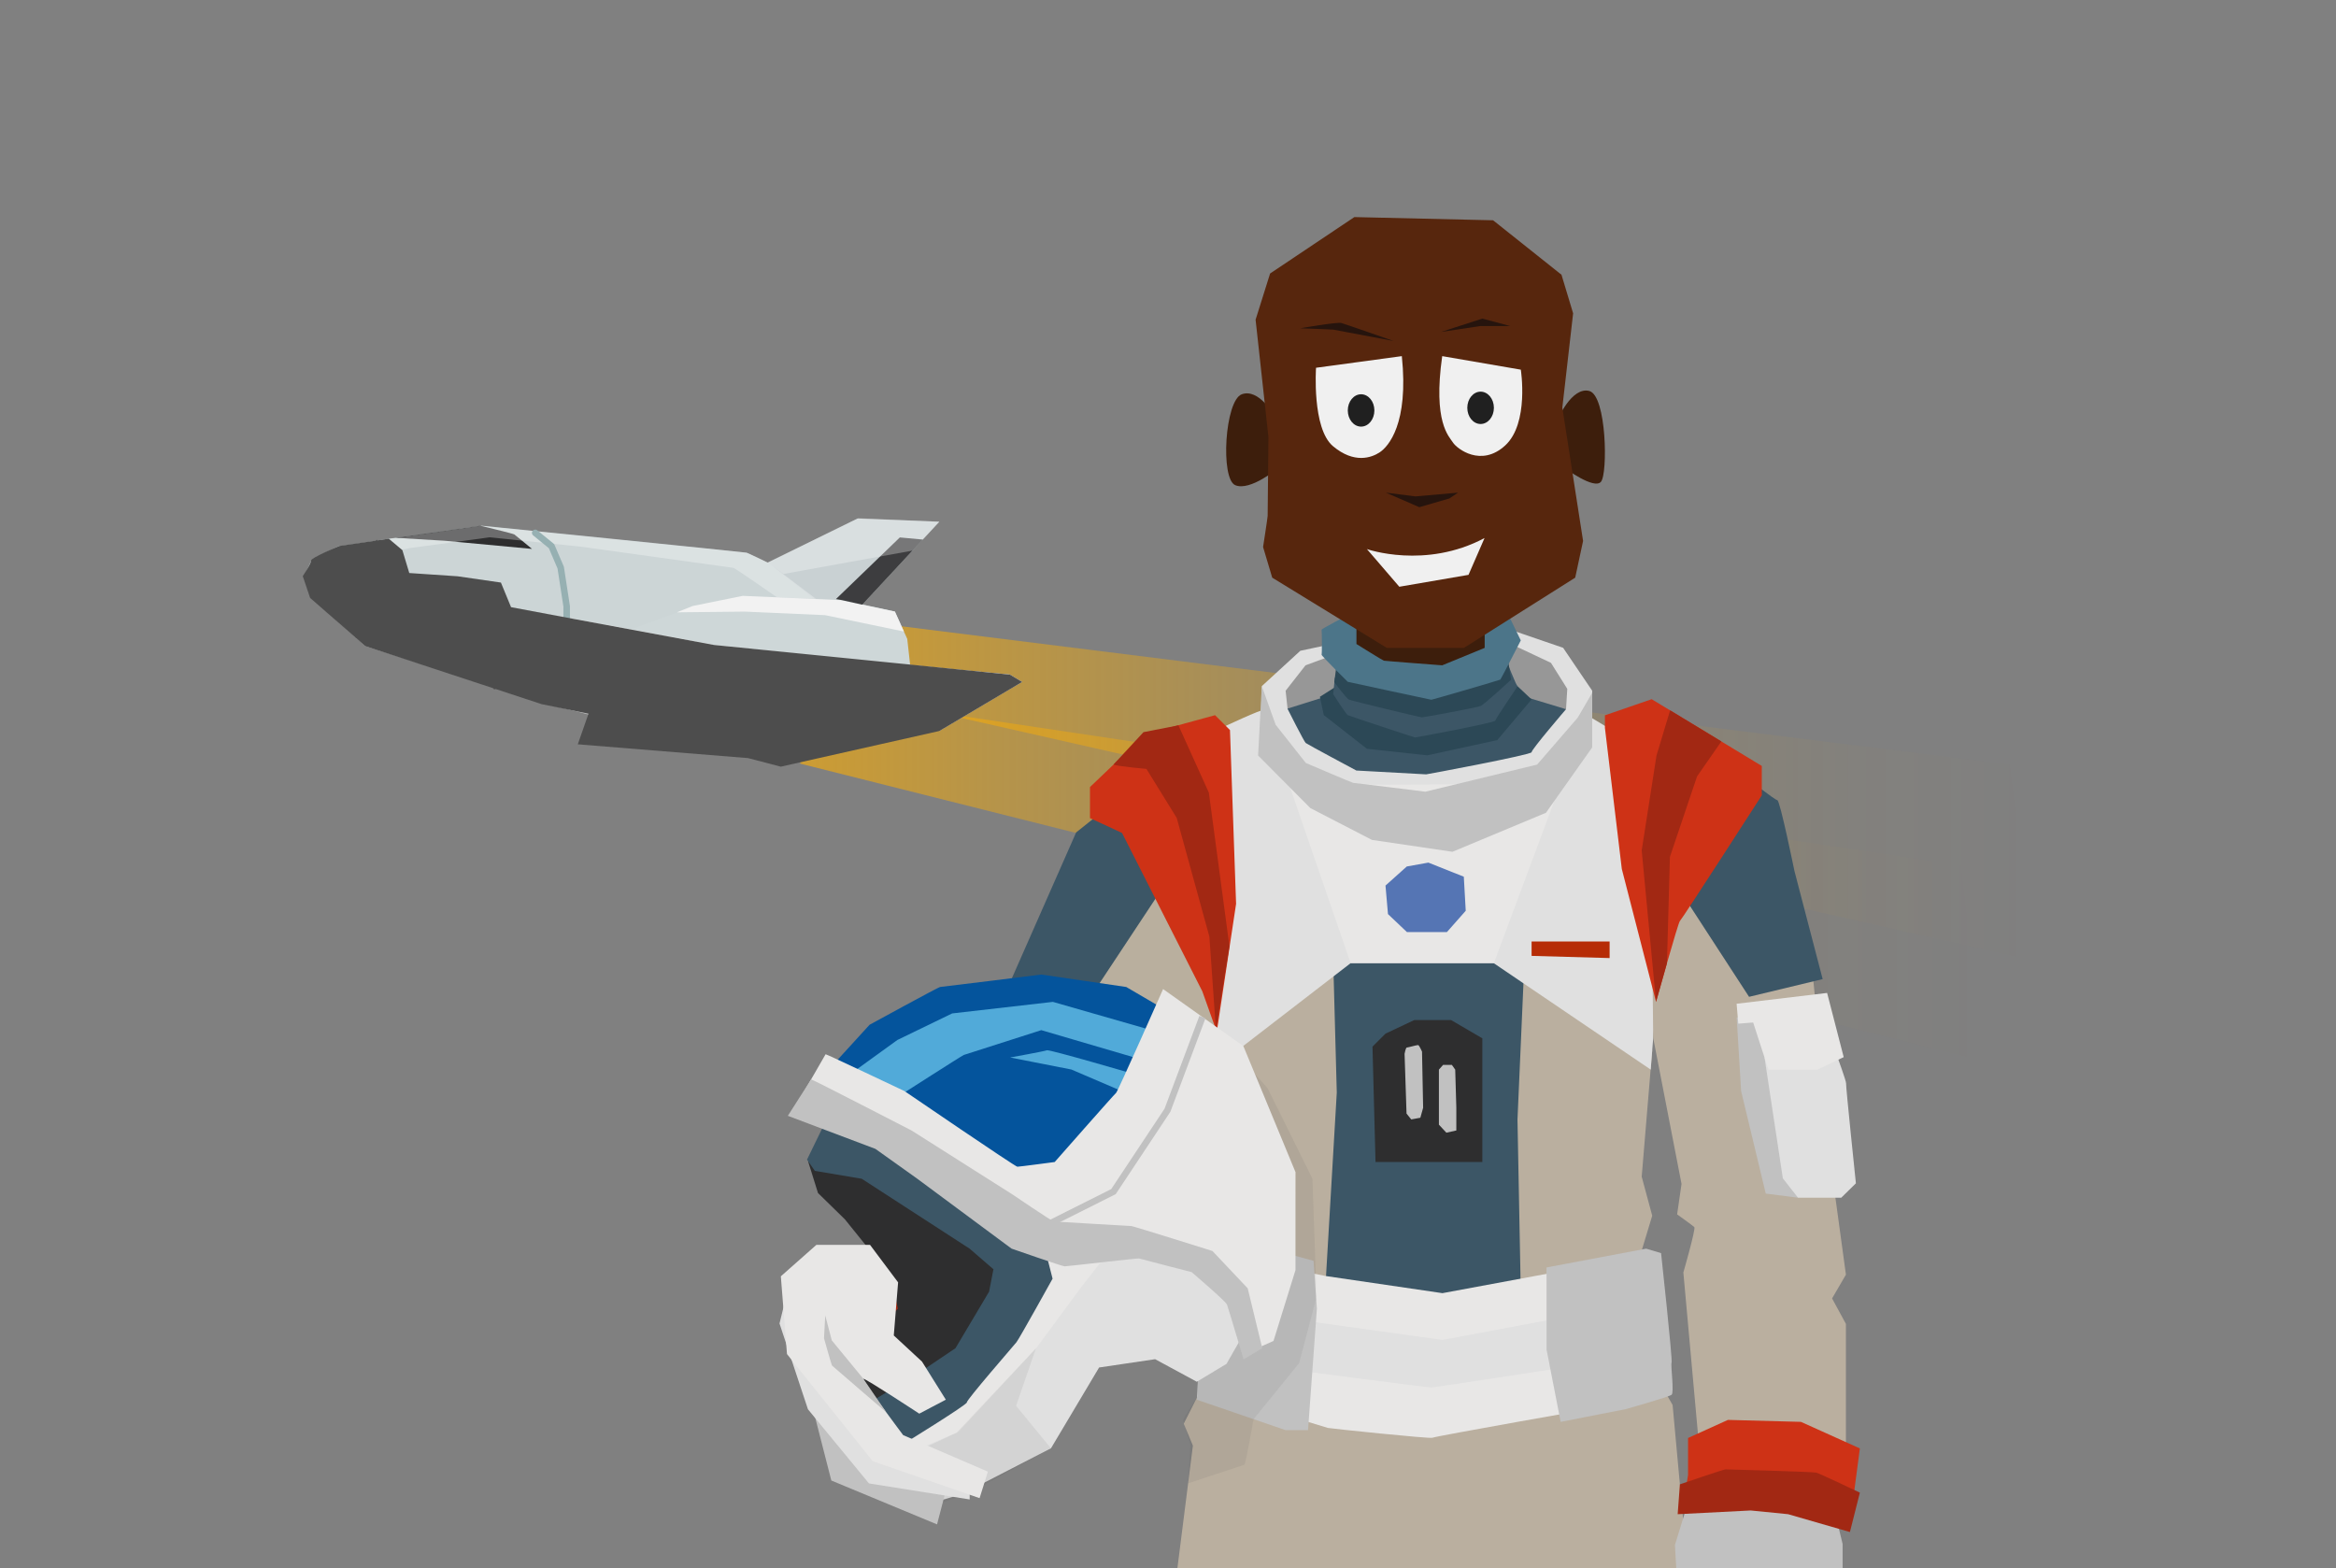 <svg xmlns="http://www.w3.org/2000/svg" xmlns:xlink="http://www.w3.org/1999/xlink" width="715" height="480" viewBox="0 0 715 480"><rect x="0" y="0" width="715" height="480" fill="#808080" stroke="none"/><defs><linearGradient id="a" x1="255.87" y1="241.74" x2="622.33" y2="241.74" gradientUnits="userSpaceOnUse"><stop offset="0" stop-color="#ffaf00" stop-opacity="0.6"/><stop offset="0.12" stop-color="#ffaf00" stop-opacity="0.48"/><stop offset="0.32" stop-color="#ffaf00" stop-opacity="0.31"/><stop offset="0.51" stop-color="#ffaf00" stop-opacity="0.17"/><stop offset="0.7" stop-color="#ffaf00" stop-opacity="0.08"/><stop offset="0.86" stop-color="#ffaf00" stop-opacity="0.02"/><stop offset="1" stop-color="#ffaf00" stop-opacity="0"/></linearGradient><linearGradient id="b" x1="244.92" y1="268.47" x2="607.31" y2="268.47" gradientUnits="userSpaceOnUse"><stop offset="0" stop-color="#ffaf00" stop-opacity="0.6"/><stop offset="0.17" stop-color="#ffaf00" stop-opacity="0.42"/><stop offset="0.35" stop-color="#ffaf00" stop-opacity="0.27"/><stop offset="0.52" stop-color="#ffaf00" stop-opacity="0.15"/><stop offset="0.68" stop-color="#ffaf00" stop-opacity="0.07"/><stop offset="0.85" stop-color="#ffaf00" stop-opacity="0.02"/><stop offset="1" stop-color="#ffaf00" stop-opacity="0"/></linearGradient></defs><title>cotf</title><g style="isolation:isolate"><polygon points="258.43 189.5 615.2 234.04 622.33 293.99 255.87 211.06 258.43 189.5" fill="url(#a)"/><polygon points="247.48 212.15 600.18 264.84 607.31 324.79 244.92 233.72 247.48 212.15" fill="url(#b)"/><polygon points="231.82 173.75 262.48 158.7 287.51 159.68 258.17 191.28 246.44 188.47 231.82 173.75" fill="#c9d1d3"/><path d="M254.42,187.53l-19-15.1s-6.19-3.09-6.94-3.28-80.54-8.25-81-8.25-30.28,4.24-30.28,4.24-13,2.27-13.32,2-8.62,4.47-8.62,4.47l-2.16,4.75L95.68,183l14.62,12,58.23,20.91,16.22,3.57,54.85,14.4,48.29-11.17,24.94-14-3.75-2.25-44.56-4.26Z" fill="#ccd5d6"/><polygon points="182.31 214.42 177.16 227.66 234.16 232.07 182.31 214.42" fill="#ced7d8"/><path d="M111.8,197.75S95.86,183.7,95.68,183s-2.63-6.67-2.63-6.67l16.31,1.6,35,6.28,93.2,23.86,50,15.18-48,11-72.93-19.08Z" fill="#c1c1c1"/><path d="M192.16,193s19.78-7.22,19.87-7.5S226.76,183,226.76,183l31,.65,16.13,3.5,3.8,8.4,1.17,10.55-1.17,6.14Z" fill="#ced7d8"/><path d="M165.64,187.74c.56-.19,52.86,9.66,52.86,9.66l46,4.81,44.56,4.26,3.75,2.25-25.32,15L155.84,187.19Z" fill="#f2f2f2"/><polygon points="207.19 187.41 228.02 187.19 252.56 188.28 276.67 193.29 273.92 187.19 257.34 183.68 227.32 182.37 212.03 185.47 207.19 187.41" fill="#f2f2f2"/><path d="M121,164.6l15.06.9L162.83,168s-5-4.15-5.41-4.43-10.37-2.66-10.37-2.66Z" fill="#2e2e2f"/><path d="M103.83,167.15l-7.39,3.44,13.35.11,16-3,24.05-3.25,27.75,2.84s46.32,6.42,46.88,6.51,13.32,9,13.32,9l12,.52L235,172.15l-6.51-3-81.39-8.21Z" fill="#fff" opacity="0.3" style="mix-blend-mode:screen"/><polygon points="255.87 183.35 275.42 164.49 282.44 165.14 263.93 185.07 257.79 183.69 255.87 183.35" fill="#2e2e2f" opacity="0.9" style="mix-blend-mode:multiply"/><polygon points="239.78 175.68 279.29 168.52 287.51 159.68 262.69 158.6 234.95 172.15 239.78 175.68" fill="#fff" opacity="0.3" style="mix-blend-mode:screen"/><polyline points="163.82 163.09 168.81 167.16 171.62 173.72 173.45 185.61 173.45 189.03" fill="none" stroke="#96b0b2" stroke-linecap="round" stroke-linejoin="round" stroke-width="2"/><polyline points="114.97 165.48 118.25 169.85 119.66 174.99 120.36 182.41 116.56 189.47 108.69 194.85" fill="none" stroke="#5b5b5b" stroke-miterlimit="10"/><polyline points="172.65 191.94 171.81 195.69 150.99 210.7" fill="none" stroke="#5b5b5b" stroke-miterlimit="10"/><path d="M119,164.88l4.16,3.5,2.11,7,14.8,1,13.25,1.92,3.1,7.53L176,189.5l42.54,7.9,90.58,9.07,3.75,2.25-25.32,15-48.57,10.93-10-2.62-52.13-4.22,3.28-9.38-14.34-2.91L111.8,197.75,94.92,183l-2.25-6.67s2.63-3.88,2.54-4.75,8.62-4.47,8.62-4.47Z" fill="#4d4d4d" style="mix-blend-mode:multiply"/><polygon points="271.75 412.16 264.39 414.15 258.2 402.22 261.22 387.44 282.06 360.85 303.11 370.05 304.66 399.57 286.69 414.15 271.75 412.16" fill="#a22813"/><polygon points="353.85 264.01 318.71 308.65 372.08 319.18 371.71 307.79 353.85 264.01" fill="#b9af9e"/><polygon points="341.75 244.9 329.38 254.78 309.15 300.69 332.77 306.64 357.33 269.52 341.75 244.9" fill="#3c5666"/><path d="M411.37,196.33,398,199.18,386.21,210l-.51,21.22s15,16.1,15.38,16.1,19.62,9.52,19.59,9.52,23.73,3.43,24.11,3.43,27.94-11.69,27.94-11.69,14.61-19.87,14.61-20.29v-16.9l-8.89-13.12-15.92-5.46Z" fill="#e0e0e0"/><path d="M408.06,200.5l-8.47,3.13-6.09,7.78.59,5.43,8.72,2s12.37-6.43,12.37-6.82S408.06,200.5,408.06,200.5Z" fill="#979797"/><polygon points="458.45 201.51 462.52 214.56 468.79 216.67 479.33 217.06 479.71 210.83 474.71 202.87 463.37 197.53 458.45 201.51" fill="#979797"/><path d="M423.14,213l-15.08-.51-14,4.4s5.08,10.09,5.59,10.51,15.5,8.43,15.5,8.43S436.26,237,436.52,237s32.35-6,32.27-6.78,10.54-13.16,10.54-13.16l-12.49-3.78Z" fill="#3c5666"/><path d="M412,208c.25.09-8,5.25-8,5.25l1.18,5.61,13.21,10.32,18.47,2,21.42-4.66,10.51-12.45-5.85-5.5Z" fill="#2c4856"/><path d="M411.87,204.48s-3.24,2.57-3.31,3.06-.5,4.9-.5,4.9,3.95,6.21,4.48,6.45,20.25,6.8,20.59,6.82,24.56-4.55,24.56-5.14,7-10.67,6.78-10.55-3.39-7.81-3.39-7.81Z" fill="#3c5666"/><polygon points="501.56 306.64 505.71 321.49 502.49 360.14 505.71 372.08 501.56 385.8 438.55 400.54 371.22 385.21 366.31 323.05 408.4 294.82 424.2 289 460.66 293.06 501.56 306.64" fill="#baaf9f"/><polygon points="408.06 293.74 409.16 334.39 405.76 392.4 439.48 401.64 465.48 395.54 464.47 342.69 466.42 298.15 456.76 291.71 413.4 290.35 408.06 293.74" fill="#3c5666"/><path d="M409.25,202.21l-.85,6.59s3.73,5,4.49,5.33,21.68,5.42,22.36,5.42,16.8-3,17.93-3.47,9.34-8.05,9.34-8.05l-1.19-7.53Z" fill="#2c4856"/><path d="M397.26,238.17,414,294.33l-42.81,33s5.08-48.78,5.21-49.16S374,222.72,374,222.72s12.7-6,12.7-5.32S397.26,238.17,397.26,238.17Z" fill="#e0e0e0"/><polygon points="476.92 237.68 455.96 293.95 505.25 327.37 507.02 304.75 492.16 222.72 485.18 218.52 476.92 237.68" fill="#e0e0e0"/><polygon points="401.71 240.22 393.5 237 413.41 294.82 457.23 294.82 477.68 239.96 401.71 240.22" fill="#e8e7e6"/><path d="M413.06,188s-8.64,4.49-8.55,4.74.16,7.37,0,7.63,8,8.3,8,8.3,25.33,5.5,25.59,5.5S459,208.18,459.22,208s6.26-12,6.26-12l-3.89-8L449.11,189Z" fill="#4c7589"/><path d="M415.18,191.35v5.76s8,5,8.38,5.1,17.87,1.42,17.87,1.42l13-5.34V189Z" fill="#3d1e0c"/><path d="M390,127.15s-4.7-8.38-9.91-6.48-6.6,25.92-2,27.83,13.09-5.21,13.09-5.21Z" fill="#3d1e0c"/><path d="M476.66,129.26c-.12-.84,4.45-11,9.78-9.6s5.72,25.41,3.56,27.82S479,143.29,479,143.29Z" fill="#3d1e0c"/><path d="M414.54,66.44,388.75,83.71l-4.44,14.14,3.93,35.91S388,157.39,388,157.9s-1.4,9.52-1.4,9.52l2.8,9.38,35.06,21.49h23.63l34.05-21.49,2.41-11.23-6.35-40.83,3.3-28.84-3.56-11.81L457,67.42Z" fill="#57260d"/><polygon points="424.2 150.78 433.22 151.93 446.3 150.78 443.63 152.56 434.42 155.23 424.2 150.78" fill="#26140d"/><path d="M426.53,104.36s-18-3.38-18.38-3.46-10.17-.42-10.17-.42,11.27-2,12.62-1.61S426.53,104.36,426.53,104.36Z" fill="#26140d"/><polygon points="441.09 101.59 453.03 99.8 462.26 99.8 453.71 97.51 441.09 101.59" fill="#26140d"/><path d="M418.39,168.06s17.87,6.27,36-3.39l-4.91,11.27-21.18,3.64Z" fill="#f0f0f0"/><path d="M441.43,109l24.06,4.14s2.6,16.4-4.77,23.19-14.8,1-16-.89S438.55,129.26,441.43,109Z" fill="#f0f0f0"/><path d="M429.07,109l-26.26,3.56s-1.29,18.56,5.19,24,11.81,3.55,14.35,1.84S431.24,129.78,429.07,109Z" fill="#f0f0f0"/><ellipse cx="453.18" cy="124.82" rx="4.07" ry="4.95" fill="#202020"/><path d="M516.89,264l-11.18,25.66.3,28,8.67,44.7-1.35,9.32s4.75,3.39,5.26,3.89-3.35,13.89-3.35,13.89l4.87,53.87,44.89-1V405.2l-4.24-7.8,4.24-7.28-4.24-31L555,299.84,541.79,244.9l-6.44-5.19Z" fill="#baaf9f"/><path d="M511.64,268.62l23.71,36.47,22.53-5.42-8.64-33.1S544.84,245,544,244.9s-9.23-6.73-9.23-6.73Z" fill="#3c5666"/><polygon points="267.13 356.41 248.93 354.47 247.34 355.44 250.37 365.14 258.61 373.2 272.39 390.29 274.84 400.54 265.44 409.52 256.13 418.07 256.63 427.64 267.18 432.85 294.91 421.12 307.27 399.95 304.82 385.12 285.68 370.98 267.13 356.41" fill="#2e2e2f"/><ellipse cx="416.6" cy="125.62" rx="4.07" ry="4.95" fill="#202020"/><path d="M386.21,210l4.24,11.82,9.23,11.69s14.23,6.09,14.48,6.09,22.11,2.71,22.11,2.71l34.21-8.3,12.45-14.39,4.4-7.57v16.71l-14.14,20-28.63,11.94-24.64-3.64-18.84-9.73-16-16.1Z" fill="#c1c1c1"/><polygon points="437.2 264.01 430.59 265.2 424.07 271.04 424.83 279.77 430.63 285.27 442.87 285.27 448.63 278.75 448.04 268.33 437.2 264.01" fill="#5575b4"/><path d="M315.71,377.54l-5.34,24.1-14.43,19.48-27.87,20.32,17.66,10s33.66-26.49,33.85-26.74,20.52-41.16,20.52-41.16Z" fill="#e8e7e6"/><polygon points="333.62 250.38 343.44 254.95 368 303.4 372.43 315.82 378.34 276.63 376.47 223.45 371.9 218.89 350.56 224.72 333.62 240.89 333.62 250.38" fill="#ce3216"/><polygon points="480.73 425.31 506.9 421.25 511.95 430.01 516.68 481.59 360.17 481.59 365.12 442.46 362.33 435.73 367.92 424.68 480.73 425.31" fill="#baaf9f"/><path d="M340.81,234c1,.52,10.09,1.34,10.09,1.34l9.27,15,10,36.33,2,28.58,4.13-25.63-6.29-47L360.69,222,350,224.08Z" fill="#a22813"/><path d="M506.88,306.64s6.79-24.42,7.3-24.75,25.07-38.46,25.07-38.46v-9L505.54,214l-14.31,4.93v3.83l5.17,43.19Z" fill="#ce3216"/><polygon points="507.02 231.24 502.49 260.29 506.88 306.64 510.22 294.82 511.13 262.24 519.43 237.63 526.87 226.92 511.19 217.4 507.02 231.24" fill="#a22813"/><polygon points="421.02 355.65 453.71 355.65 453.71 317.79 444.14 312.2 432.88 312.2 424.07 316.36 420.09 320.33 421.02 355.65" fill="#2e2e2f"/><polygon points="528.58 455.5 516.13 461.6 512.66 472.87 513.16 481.59 563.98 482.1 563.98 472.53 561.1 460.67 528.58 455.5" fill="#c1c1c1"/><path d="M429.91,322.54l.6,18.29,1.44,1.78,2.79-.51.85-3.05-.34-17.19s-.85-1.95-1.19-2-3.13.76-3.47.76S429.91,322.54,429.91,322.54Z" fill="#c1c1c1"/><polygon points="440.42 327.37 440.42 344.22 442.7 346.67 445.75 346 445.75 338.97 445.41 327.37 444.39 325.93 441.69 325.93 440.42 327.37" fill="#c1c1c1"/><path d="M369.19,408.75v16.94s36.59,11.18,37.26,11.35,31.51,3.39,32,3,51.15-9.32,51.15-9.32l17.41-8-5.13-38.13-60.38,11.2-35.76-5.25-35.39-7.11Z" fill="#e8e7e6"/><path d="M397.65,404l43.87,6.1,36.16-6.78.76,15.25s-39.46,6.1-40.4,6.1-38.7-4.92-38.7-4.92Z" fill="#e0e0e0"/><path d="M473.36,387.92V413l4.32,22.19,19.9-3.9s13.21-3.72,14.06-4.4-.34-9,0-9.83-3.22-33.53-3.22-33.53l-4.57-1.36Z" fill="#c1c1c1"/><polygon points="468.79 288.15 492.67 288.15 492.67 293.23 468.79 292.56 468.79 288.15" fill="#b62c06"/><polygon points="569.27 443.31 551.23 435.18 528.88 434.58 516.68 440.11 516.68 451.42 514.91 462.28 540.18 460.88 565.97 468.25 569.27 443.31" fill="#ce3216"/><polygon points="369.19 376.91 402.05 385.89 403.07 400.54 400.36 437.72 393.5 437.72 366.31 428.4 369.19 376.91" fill="#c1c1c1"/><path d="M377.07,320.76,388,333.08l13.72,27.7,1,28.92.12,7.78-5.2,19.7L383.7,434.36s-2.44,13.82-2.82,13.94L363.66,454l.7-11.8-2.29-7.63,4.46-7.25.12-16.08,22.61-1.82,6.9-21.42.34-29.27Z" fill="#494540" opacity="0.08" style="mix-blend-mode:multiply"/><path d="M569.27,456.84S557,451,555.93,450.72s-27.31-1-27.82-1-13.93,4.58-13.93,4.58l-.68,9.14,22.36-1.14,11.44,1.14,18.92,5.46Z" fill="#a22813"/><path d="M538,310.17l-6.44,1.27,1.36,22.49,7.54,31.38,9.9,1.27s-2.79-31.17-2.79-31.42S538,310.17,538,310.17Z" fill="#c1c1c1"/><path d="M549.33,320.17l-9.24,3.53,5.6,36.95,4.65,5.93h13.22l4.49-4.41s-3.14-30.06-3-30.57-3-9.06-3-9.06Z" fill="#e0e0e0"/><polygon points="535.35 309.07 541.28 327.37 556.27 327.37 564.32 323.55 559.24 303.9 531.54 307.21 532.05 313.31 537.47 312.88 535.35 309.07" fill="#e8e7e6"/><path d="M386.34,398.51c-.25.12-10.93,18.92-10.93,18.92l-9.1,5.47L353.56,416l-17.15,2.54-14.73,24.73-27.19,14L284,460.37l-13.48-12.45,22.83-9.65,23.79-25.63,13.72-18.58,11.82-15.12,25.66-7.11Z" fill="#e0e0e0"/><path d="M253,342.61l-6,12.32,2.41,3.43,14.36,2.42,33,21.38,7.3,6.31-1.33,6.86-10.29,17.31-12.62,8.48-17.11,10.16-.59,7,13.93,3.94s20.06-12.33,19.87-13,14.6-17.67,15.19-18.42c.93-1.19,11.05-19.44,11.05-19.44s-2.66-10.29-2.6-10.67-34.49-22.36-34.49-22.36l-19.58-13.08Z" fill="#3c5666"/><path d="M317.1,412.64,311,430.27l10.67,13-26.34,14.4-11.44,3.55S271.4,449,271.77,448.54s21.06-10.07,21.06-10.07Z" fill="#494540" opacity="0.08" style="mix-blend-mode:multiply"/><path d="M254.09,326.86l12.07-13.22s21.13-11.56,21.56-11.56,31-3.81,31-3.81l26,3.81,17.91,10.48-9.78,34.11s-33,16.52-33.22,16.52-18-7.54-18-7.54Z" fill="#04549c"/><path d="M273.83,336.3s20.66-13.25,21.17-13.42l23.71-7.59,29.31,8.6,4.38-8.6-30.13-8.65-30.83,3.53-16.77,8.13-12.53,9.06Z" fill="#51aad9"/><path d="M348,329s-26.8-7.86-27.56-7.55-11.26,2.21-11.26,2.21l18.75,3.68,17.49,7.5Z" fill="#51aad9"/><path d="M252.7,322.66c.38,0,24.13,11.27,24.13,11.27s33.92,23.16,34.56,23.16,11.43-1.44,11.43-1.44,18.29-20.79,18.8-21.17S356,302.72,356,302.72l24.57,17.45,15.95,38.57v30l-6.73,21.68-8,3.55-6.86-20.58s-17-9.65-18.42-9.9-32,1.9-32.78,1.9-12.45-5.08-12.45-5.08-39.64-28.58-41.29-29-18.29-8-18.29-8l-9-3.3Z" fill="#e8e7e6"/><path d="M248.26,330.36C248.89,330.45,279,346,279,346l30.75,19.48s12.32,8.38,12.83,8.38,23.24,1.4,23.75,1.4,24.77,7.62,24.77,7.62l10.8,11.43,4.45,18.33-5.72,3.4s-4.7-15.76-5.08-16.77-10.8-9.91-10.8-9.91-15.75-4.07-16.13-4.19-22,2.41-22.74,2.41-16.26-5.42-16.26-5.42l-28.84-21.38-12.83-9.15-26.81-10.12Z" fill="#c1c1c1"/><polygon points="243.94 412.1 254.45 453.13 286.81 466.56 289.86 454.85 263.94 446.74 243.94 412.1" fill="#c1c1c1"/><polygon points="242.26 390.16 238.59 405.07 247.29 431.32 265.97 454.02 296.8 458.93 296.8 451.99 274.6 443.54 250.73 418.11 242.26 390.16" fill="#e0e0e0"/><path d="M239,390.63l1.88,23.8,26.26,32.8,32.69,11.3,2.54-8.11-25.93-11.18S263.58,422.13,264.26,422s17.11,10.67,17.11,10.67l8.13-4.28-7.29-11.65-8.64-8,1.32-16.26L266.29,381h-16.4Z" fill="#e8e7e6"/><polyline points="368.04 311.29 357.33 339.81 340.81 364.71 320.91 374.69" fill="none" stroke="#c1c1c1" stroke-miterlimit="10" stroke-width="2"/><path d="M252.59,402.61l2,7.63L264.26,422l7,10.24s-16.43-14.08-16.6-14.3-2.45-8.35-2.45-8.35Z" fill="#c1c1c1"/></g></svg>